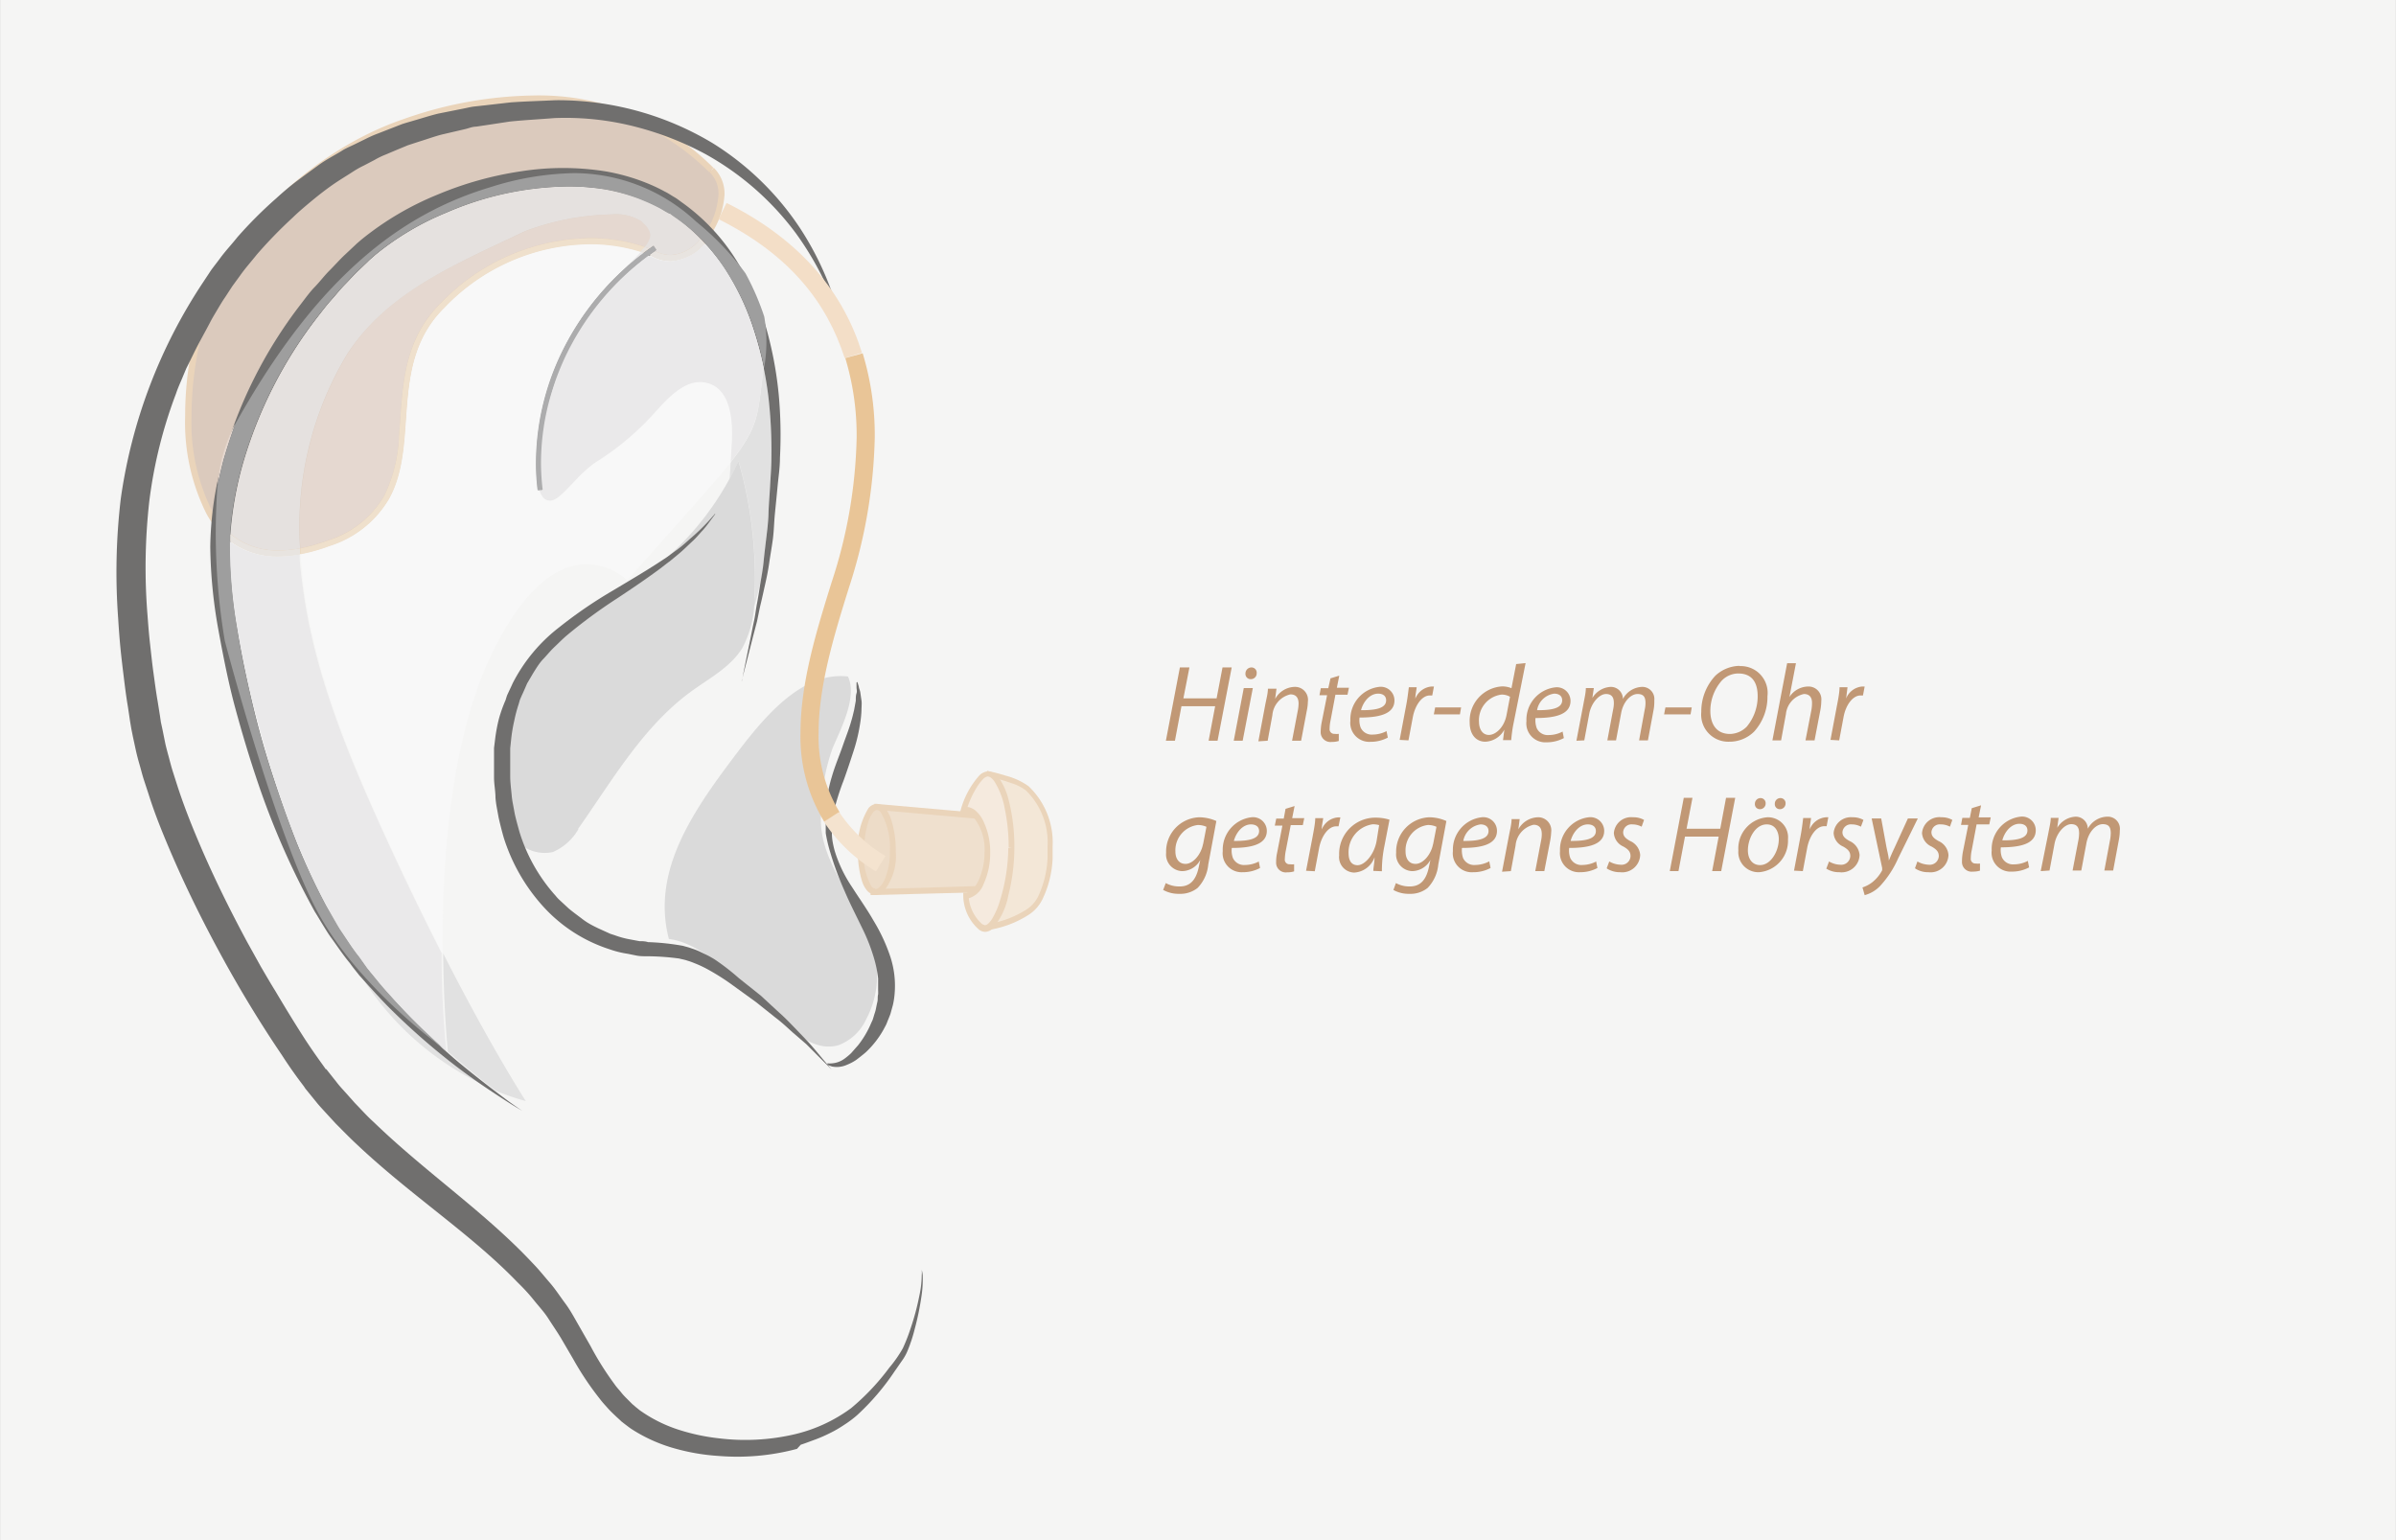 <svg xmlns="http://www.w3.org/2000/svg" xmlns:xlink="http://www.w3.org/1999/xlink" width="70mm" height="45mm" viewBox="0 0 198.42 127.56"><rect x="0" y="0" width="198.42" height="127.56" fill="#333333" stroke="none"/><defs><style>.a{fill:none;}.b{clip-path:url(#a);}.c{fill:#f5f5f4;}.d{fill:#c19875;}.e{fill:#f3e7d7;}.f{fill:#ead4ba;}.g{fill:#dbcabd;}.h{fill:#e1e1e1;}.i{fill:#dadada;}.j{fill:#f0f0f0;}.k{fill:#706f6e;}.l{fill:#888887;}.m{fill:#f3dec7;}.n{fill:#e9c597;}.o{fill:#efe0ce;}.p{fill:#eddcc8;}.q{fill:#f4e3cf;}.r{fill:#f5eade;}.s{fill:#f8f8f8;}.t{fill:#e5d8d0;}.u{fill:#efe0cc;}.v{fill:#eae9ea;}.w{fill:#e5e1df;}.x{fill:#e8e4e0;}.y{fill:#acacad;}.z{fill:#9e9e9e;}</style><clipPath id="a" transform="translate(0 0)"><rect class="a" width="198.42" height="127.56"/></clipPath></defs><g class="b"><polyline class="c" points="0 0 0 127.56 198.43 127.56 198.43 0 0 0"/></g><path class="d" d="M96.35,73.72a2.61,2.61,0,0,0,1.31.31,2.29,2.29,0,0,0,1.52-.49,3.23,3.23,0,0,0,.88-1.94l.67-3.6a3.61,3.61,0,0,0-1.4-.31,2.84,2.84,0,0,0-2.76,2.94,1.38,1.38,0,0,0,1.32,1.52,1.73,1.73,0,0,0,1.51-.93h0l-.14.65c-.26,1.18-.84,1.55-1.57,1.55a2.32,2.32,0,0,1-1.15-.28l-.22.58Zm3.28-3.83c-.15.85-.81,1.66-1.45,1.66s-.84-.56-.84-1a2.11,2.11,0,0,1,1.85-2.22,1.73,1.73,0,0,1,.72.15l-.28,1.45Zm4.64,1.45a2.46,2.46,0,0,1-1.17.3,1,1,0,0,1-1-.58,1.76,1.76,0,0,1-.09-.83c1.61,0,2.9-.28,2.9-1.42a1.14,1.14,0,0,0-1.28-1.12,2.7,2.7,0,0,0-2.37,2.8,1.57,1.57,0,0,0,1.65,1.75,3,3,0,0,0,1.44-.35l-.11-.55Zm0-2.51c0,.68-.92.83-2.09.82.18-.68.71-1.37,1.42-1.37.4,0,.67.19.67.55ZM106.46,67l-.15.8h-.62l-.12.58h.63l-.43,2.21a3.66,3.66,0,0,0-.09.82.8.8,0,0,0,.91.84,1.84,1.84,0,0,0,.58-.08l0-.59a1.29,1.29,0,0,1-.35,0,.38.38,0,0,1-.42-.43,4.3,4.3,0,0,1,.08-.69l.41-2.12h1l.12-.58h-1l.2-1-.78.24Zm2.42,5.16.36-1.92c.19-1,.77-1.8,1.41-1.8l.2,0,.15-.74-.21,0a1.57,1.57,0,0,0-1.33,1h0c0-.33.08-.63.12-.94h-.66c0,.41-.12,1-.22,1.55l-.54,2.81Zm5.56,0a10.15,10.15,0,0,1,.19-2l.44-2.27a4,4,0,0,0-1.17-.17,3,3,0,0,0-3,3.12,1.28,1.28,0,0,0,1.25,1.43A1.9,1.9,0,0,0,113.83,71h0c0,.45-.1.86-.1,1.13ZM114,69.66c-.21,1.16-1,2-1.57,2s-.75-.47-.75-1a2.33,2.33,0,0,1,2-2.39,1.86,1.86,0,0,1,.53.07L114,69.66Zm1.41,4.06a2.57,2.57,0,0,0,1.3.31,2.27,2.27,0,0,0,1.52-.49,3.23,3.23,0,0,0,.88-1.94l.67-3.6a3.56,3.56,0,0,0-1.39-.31,2.85,2.85,0,0,0-2.77,2.94,1.38,1.38,0,0,0,1.33,1.52,1.75,1.75,0,0,0,1.51-.93h0l-.14.65c-.26,1.18-.84,1.55-1.57,1.55a2.35,2.35,0,0,1-1.15-.28l-.21.58Zm3.27-3.83c-.15.85-.81,1.66-1.45,1.66s-.83-.56-.83-1a2.11,2.11,0,0,1,1.84-2.22,1.65,1.65,0,0,1,.72.15l-.28,1.45Zm4.65,1.45a2.49,2.49,0,0,1-1.17.3,1,1,0,0,1-1-.58,2.05,2.05,0,0,1-.09-.83c1.62,0,2.9-.28,2.9-1.42a1.13,1.13,0,0,0-1.27-1.12,2.7,2.7,0,0,0-2.38,2.8A1.57,1.57,0,0,0,122,72.24a3,3,0,0,0,1.44-.35l-.11-.55Zm-.06-2.51c0,.68-.91.83-2.09.82a1.68,1.68,0,0,1,1.43-1.37c.39,0,.66.19.66.55Zm1.85,3.32.39-2.12A1.93,1.93,0,0,1,127,68.31c.51,0,.68.33.68.77a2.51,2.51,0,0,1-.06.55l-.48,2.52h.75l.49-2.54a5,5,0,0,0,.08-.7,1.08,1.08,0,0,0-1.11-1.22,1.91,1.91,0,0,0-1.61,1h0l.11-.85h-.67c0,.36-.1.78-.2,1.27l-.59,3.09Zm7.09-.81a2.49,2.49,0,0,1-1.17.3,1,1,0,0,1-1-.58,1.76,1.76,0,0,1-.09-.83c1.61,0,2.9-.28,2.9-1.42a1.14,1.14,0,0,0-1.28-1.12,2.7,2.7,0,0,0-2.38,2.8,1.58,1.58,0,0,0,1.66,1.75,3,3,0,0,0,1.44-.35l-.11-.55Zm-.05-2.51c0,.68-.92.83-2.09.82.18-.68.71-1.37,1.42-1.37.4,0,.67.19.67.55Zm.92,3.11a2,2,0,0,0,1.08.3,1.49,1.49,0,0,0,1.67-1.43,1.37,1.37,0,0,0-.82-1.15c-.39-.21-.59-.41-.59-.73a.69.69,0,0,1,.77-.65,1.62,1.62,0,0,1,.76.19l.2-.56a1.77,1.77,0,0,0-.91-.22A1.43,1.43,0,0,0,133.65,69a1.31,1.31,0,0,0,.78,1.11c.45.25.6.46.6.8a.74.74,0,0,1-.82.71,2,2,0,0,1-.94-.27l-.21.55Zm6.36-5.86-1.16,6.07H139l.54-2.86h2.79l-.54,2.86h.75l1.16-6.07h-.76l-.48,2.56h-2.79l.49-2.56Zm6.23,6.16a2.61,2.61,0,0,0,2.4-2.73,1.66,1.66,0,0,0-1.7-1.82,2.6,2.6,0,0,0-2.41,2.76,1.66,1.66,0,0,0,1.7,1.79Zm.08-.59c-.63,0-1-.51-1-1.22,0-1,.62-2.15,1.56-2.15.78,0,1,.72,1,1.22,0,1-.66,2.15-1.55,2.15Zm0-4.63a.47.47,0,0,0,.47-.48.42.42,0,0,0-.42-.44.47.47,0,0,0-.47.48.41.41,0,0,0,.41.44Zm1.65,0a.47.47,0,0,0,.47-.48.42.42,0,0,0-.43-.44.46.46,0,0,0-.46.48.41.41,0,0,0,.41.44Zm1.9,5.13.36-1.92c.19-1,.76-1.8,1.41-1.8l.2,0,.14-.74-.2,0a1.58,1.58,0,0,0-1.34,1h0c0-.33.08-.63.11-.94h-.65c-.05.41-.12,1-.23,1.55l-.53,2.81Zm1.94-.21a1.93,1.93,0,0,0,1.08.3A1.49,1.49,0,0,0,154,70.81a1.39,1.39,0,0,0-.82-1.15c-.39-.21-.6-.41-.6-.73a.7.7,0,0,1,.78-.65,1.54,1.54,0,0,1,.75.19l.21-.56a1.77,1.77,0,0,0-.91-.22A1.43,1.43,0,0,0,151.85,69a1.29,1.29,0,0,0,.78,1.11c.45.25.6.46.6.8a.75.75,0,0,1-.83.71,1.93,1.93,0,0,1-.93-.27l-.21.55ZM155,67.79l.87,4.1,0,.19a3.14,3.14,0,0,1-.83,1,2.7,2.7,0,0,1-.8.42l.18.64a2.74,2.74,0,0,0,1.27-.75,8.26,8.26,0,0,0,1.5-2.29l1.63-3.31H158l-1.11,2.43c-.23.48-.35.78-.47,1.06h0c0-.32-.1-.65-.2-1.15l-.43-2.34Zm3.62,4.15a1.93,1.93,0,0,0,1.08.3,1.48,1.48,0,0,0,1.66-1.43,1.37,1.37,0,0,0-.82-1.15c-.38-.21-.59-.41-.59-.73a.69.69,0,0,1,.77-.65,1.55,1.55,0,0,1,.76.19l.2-.56a1.76,1.76,0,0,0-.9-.22A1.44,1.44,0,0,0,159.17,69a1.31,1.31,0,0,0,.78,1.11c.45.25.61.46.61.8a.75.75,0,0,1-.83.71,2,2,0,0,1-.94-.27l-.2.55Zm4.67-5-.16.8h-.62l-.11.58H163l-.44,2.21a4.27,4.27,0,0,0-.08.82.8.8,0,0,0,.91.84,1.89,1.89,0,0,0,.58-.08l0-.59a1.25,1.25,0,0,1-.35,0,.38.38,0,0,1-.41-.43,3.4,3.4,0,0,1,.08-.69l.4-2.12h1.05l.12-.58h-1l.2-1-.78.24Zm4.67,4.35a2.49,2.49,0,0,1-1.17.3,1,1,0,0,1-1-.58,1.76,1.76,0,0,1-.09-.83c1.61,0,2.89-.28,2.89-1.42a1.13,1.13,0,0,0-1.27-1.12,2.7,2.7,0,0,0-2.38,2.8,1.57,1.57,0,0,0,1.66,1.75,3,3,0,0,0,1.44-.35l-.11-.55Zm-.06-2.51c0,.68-.91.83-2.08.82.18-.68.71-1.37,1.42-1.37.39,0,.66.19.66.55Zm1.83,3.32.41-2.19c.17-.93.84-1.65,1.39-1.65s.65.38.65.75a3.38,3.38,0,0,1-.05.53l-.49,2.56h.72l.42-2.24c.18-1,.82-1.6,1.36-1.6s.66.3.66.76a3.31,3.31,0,0,1-.06.56l-.47,2.52H175l.48-2.58a3.93,3.93,0,0,0,.07-.74,1,1,0,0,0-1.05-1.14,1.87,1.87,0,0,0-1.6,1,1,1,0,0,0-1-1,1.88,1.88,0,0,0-1.53.92h0l.11-.82h-.65c0,.36-.11.78-.2,1.27L169,72.15Z" transform="translate(0 0)"/><path class="d" d="M97.71,55.28l-1.16,6.07h.75l.54-2.86h2.79l-.54,2.86h.74L102,55.28h-.76l-.49,2.56H98l.5-2.56Zm5.2,6.07.84-4.36H103l-.83,4.36Zm.66-5.1a.48.48,0,0,0,.5-.5.43.43,0,0,0-.44-.47.5.5,0,0,0-.49.5.43.43,0,0,0,.42.47Zm1.41,5.1.39-2.12a1.93,1.93,0,0,1,1.49-1.72c.51,0,.68.33.68.77a3.31,3.31,0,0,1-.06.55L107,61.35h.75l.48-2.54a3.85,3.85,0,0,0,.08-.7,1.07,1.07,0,0,0-1.1-1.22,1.89,1.89,0,0,0-1.61,1h0l.11-.85H105c0,.36-.11.78-.21,1.27l-.58,3.09Zm5.2-5.16L110,57h-.62l-.11.58h.63l-.44,2.21a4.35,4.35,0,0,0-.09.82.81.81,0,0,0,.92.84,1.89,1.89,0,0,0,.58-.08l0-.59a1.25,1.25,0,0,1-.35,0,.38.38,0,0,1-.41-.43,3.4,3.4,0,0,1,.08-.69l.4-2.12h1l.12-.58h-1l.2-1-.78.24Zm4.67,4.35a2.49,2.49,0,0,1-1.17.3,1,1,0,0,1-1-.58,1.76,1.76,0,0,1-.09-.83c1.61,0,2.89-.28,2.89-1.42a1.13,1.13,0,0,0-1.27-1.12,2.7,2.7,0,0,0-2.38,2.8,1.57,1.57,0,0,0,1.66,1.75,3,3,0,0,0,1.44-.35l-.11-.55ZM114.79,58c0,.68-.91.83-2.08.82.18-.68.71-1.37,1.42-1.37.39,0,.66.19.66.55Zm1.85,3.32.36-1.92c.19-1,.76-1.8,1.41-1.8l.2,0,.14-.74-.2,0a1.58,1.58,0,0,0-1.34,1h0c0-.33.08-.63.11-.94h-.65c-.05.41-.12,1-.23,1.55l-.53,2.81Zm2.21-2.73-.11.58h2.16l.1-.58ZM125.56,55,125.17,57a2,2,0,0,0-.77-.15,2.86,2.86,0,0,0-2.69,3c0,.89.45,1.58,1.3,1.58a1.87,1.87,0,0,0,1.57-1h0l-.11.87h.68a11.41,11.41,0,0,1,.19-1.38l1-5Zm-.8,4.23c-.19,1-.89,1.64-1.46,1.64s-.82-.55-.82-1.07a2.14,2.14,0,0,1,1.85-2.27,1.33,1.33,0,0,1,.72.18l-.29,1.52Zm4.67,1.35a2.49,2.49,0,0,1-1.17.3,1,1,0,0,1-1-.58,1.91,1.91,0,0,1-.1-.83c1.62,0,2.9-.28,2.9-1.42a1.13,1.13,0,0,0-1.27-1.12,2.7,2.7,0,0,0-2.38,2.8,1.57,1.57,0,0,0,1.66,1.75,3,3,0,0,0,1.44-.35l-.11-.55ZM129.37,58c0,.68-.91.83-2.08.82a1.66,1.66,0,0,1,1.42-1.37c.39,0,.66.19.66.55Zm1.83,3.32.41-2.19c.17-.93.84-1.65,1.39-1.65s.65.38.65.75a2.53,2.53,0,0,1-.06.53l-.48,2.56h.72l.42-2.24c.18-1,.82-1.6,1.36-1.6s.66.3.66.76a2.52,2.52,0,0,1-.07.56l-.46,2.52h.73l.48-2.58A3.93,3.93,0,0,0,137,58,1,1,0,0,0,136,56.89a1.87,1.87,0,0,0-1.6,1,1,1,0,0,0-1-1,1.88,1.88,0,0,0-1.53.92h0l.12-.82h-.66c0,.36-.1.78-.19,1.27l-.59,3.09Zm6.72-2.73-.11.58H140l.1-.58Zm6.13-3.44a3,3,0,0,0-2,.82,4.34,4.34,0,0,0-1.16,3,2.24,2.24,0,0,0,2.3,2.46,2.89,2.89,0,0,0,2.08-.84,4.28,4.28,0,0,0,1.1-2.93,2.22,2.22,0,0,0-2.29-2.49Zm-.1.63c1.33,0,1.61,1,1.61,1.89a3.93,3.93,0,0,1-.9,2.51,2,2,0,0,1-1.39.61c-1.19,0-1.63-.91-1.63-1.9a3.81,3.81,0,0,1,.93-2.5,1.9,1.9,0,0,1,1.38-.61Zm3.55,5.54.4-2.18a1.89,1.89,0,0,1,1.49-1.66c.49,0,.67.32.67.72a3.28,3.28,0,0,1-.05.6l-.49,2.52h.75l.49-2.55a4.63,4.63,0,0,0,.07-.74,1.06,1.06,0,0,0-1.08-1.17,1.87,1.87,0,0,0-1.56.87h0l.54-2.8H148l-1.22,6.39Zm4.81,0,.36-1.92c.18-1,.76-1.8,1.41-1.8l.2,0,.14-.74-.21,0a1.58,1.58,0,0,0-1.33,1h0c.05-.33.08-.63.12-.94h-.66c0,.41-.11,1-.22,1.55l-.53,2.81Z" transform="translate(0 0)"/><path class="e" d="M82.08,64.13a9.42,9.42,0,0,1,3,1.14c1,.85,2.13,2.69,1.84,5.81s-1.27,4.11-2,4.53a8.31,8.31,0,0,1-3,1.14c1.56-2,.14-12.62.14-12.62Z" transform="translate(0 0)"/><path class="f" d="M82.08,64.13l0,.25.35.08a13.53,13.53,0,0,1,1.32.4,4,4,0,0,1,1.2.6,6,6,0,0,1,1.8,4.67c0,.29,0,.6,0,.93a8.32,8.32,0,0,1-.8,3.23,2.77,2.77,0,0,1-1.06,1.11,8.35,8.35,0,0,1-2.89,1.1l0,.25.2.15A4.07,4.07,0,0,0,82.76,75a19.71,19.71,0,0,0,.16-2.79,73.48,73.48,0,0,0-.59-8.13l-.25,0,0,.25,0-.25-.24,0s.14,1.1.29,2.66.29,3.58.29,5.4A20.14,20.14,0,0,1,82.27,75a3.81,3.81,0,0,1-.52,1.64l-.4.51L82,77a8.56,8.56,0,0,0,3.07-1.16,3.23,3.23,0,0,0,1.23-1.3,8.58,8.58,0,0,0,.87-3.43c0-.34,0-.66,0-1a6.42,6.42,0,0,0-2-5,5.71,5.71,0,0,0-1.86-.86c-.66-.21-1.22-.33-1.22-.33l-.35-.08,0,.36.24,0Z" transform="translate(0 0)"/><path class="g" d="M58.91,14.08c-6.67-6.66-15.94-7.19-25.37-4-7.73,2.61-14.72,9.57-16.77,16.25C14.15,34.87,15.11,49.54,27.25,45c10-3.73,3-13.42,9.43-19.72C44,18.08,52,19.94,54.11,21s3.94-.41,4.8-2.13,1.33-3.47,0-4.8" transform="translate(0 0)"/><path class="f" d="M58.91,14.08l.18-.17a20.38,20.38,0,0,0-15-6A33.43,33.43,0,0,0,33.46,9.85c-7.81,2.65-14.84,9.64-16.93,16.42a28.43,28.43,0,0,0-1.2,8.17,16.91,16.91,0,0,0,1.71,8,6.61,6.61,0,0,0,6,3.62,12.34,12.34,0,0,0,4.26-.86,8.74,8.74,0,0,0,4.9-3.89c1.31-2.38,1.26-5.22,1.51-8s.76-5.57,3.11-7.87a16.88,16.88,0,0,1,12-5.23,12.57,12.57,0,0,1,5.18,1,3.39,3.39,0,0,0,1.55.39A4.29,4.29,0,0,0,59.13,19,6.67,6.67,0,0,0,60,16.08a3,3,0,0,0-.88-2.17l-.18.17-.18.18a2.44,2.44,0,0,1,.74,1.82,6.34,6.34,0,0,1-.78,2.69,3.82,3.82,0,0,1-3.14,2.35,3,3,0,0,1-1.33-.33,13,13,0,0,0-5.4-1.07,17.37,17.37,0,0,0-12.31,5.37c-3.3,3.24-3.16,7.34-3.47,11a12.31,12.31,0,0,1-1.24,5,8.2,8.2,0,0,1-4.64,3.66,11.69,11.69,0,0,1-4.08.83,6.07,6.07,0,0,1-5.6-3.37,16.28,16.28,0,0,1-1.65-7.78,28.26,28.26,0,0,1,1.18-8c2-6.57,9-13.5,16.61-16.09A33.07,33.07,0,0,1,44.14,8.44a19.92,19.92,0,0,1,14.59,5.82l.18-.18" transform="translate(0 0)"/><path class="h" d="M43.49,91.18a20,20,0,0,1-2.41-.83c-.82-.61-1.85-1.41-3-2.4l-1.18-1,.19.14h0s-.35-3.34-.39-8.12c2.21,4.34,4.56,8.6,6.84,12.23M40.36,90a24,24,0,0,1-10.64-9.47l.08.1.79.88c.51.6,1,1.14,1.55,1.66a56.45,56.45,0,0,0,5.69,5c.94.73,1.8,1.33,2.53,1.83M62.43,50.32c0-.3,0-.59.06-.89a35,35,0,0,0-1.33-11.25c-.23.5-.47,1-.74,1.49l.09-1.38c2.48-3.17,2.2-4,2.73-7.8.16.78.29,1.57.39,2.34a38.49,38.49,0,0,1,.25,5.07c0,.82-.07,1.59-.11,2.37s-.09,1.51-.13,2.24-.12,1.42-.19,2.09-.15,1.33-.22,1.95c0,.43-.1.84-.17,1.24s-.13.6-.2.91c-.12.53-.26,1.08-.43,1.62" transform="translate(0 0)"/><path class="i" d="M68,67.37c-.37,4.4,3.91,7.9,4.55,12.27a7.76,7.76,0,0,1-.84,4.82,4.11,4.11,0,0,1-2.26,2.1c-1.61.49-3.28-.58-4.36-1.86a29.25,29.25,0,0,0-3.7-3.22c-1.73-1.52-3.75-3.43-6-3.71-1.44-5.54,1.88-10.41,5.33-15,2.38-3.16,5.57-7.19,9.5-6.74.79,1.68-.54,4.23-1.27,5.93A16.58,16.58,0,0,0,68,67.37" transform="translate(0 0)"/><path class="i" d="M47.86,68.67c2.86-4.06,5.4-8.52,9.43-11.44,1.5-1.08,3.23-2,4.19-3.57a8.75,8.75,0,0,0,1-4.23,35,35,0,0,0-1.33-11.25,24.07,24.07,0,0,1-6,8.07C50.46,50.36,43.82,53.08,41.89,59a16.57,16.57,0,0,0-.53,6.16,8.16,8.16,0,0,0,1,3.88,3.15,3.15,0,0,0,3.42,1.53,4.49,4.49,0,0,0,2.13-1.92" transform="translate(0 0)"/><path class="j" d="M73.06,78.79l-.13,0c.19.74.34,1.49.51,2.24,0,.19.09.38.15.57a7.08,7.08,0,0,0-.09-1.13,8.61,8.61,0,0,0-.44-1.73" transform="translate(0 0)"/><path class="k" d="M69.76,27.27s-.26-.77-.73-2.22a25.48,25.48,0,0,0-3.13-5.74,23.47,23.47,0,0,0-7.54-6.58,25.69,25.69,0,0,0-5.73-2.23,23.16,23.16,0,0,0-6.72-.72c-1.21.1-2.46.16-3.71.29l-1.84.28-.94.14c-.31,0-.62.14-.93.21l-1.89.44c-.63.16-1.24.39-1.87.58l-.95.31-.92.38-.92.39a6.35,6.35,0,0,0-.91.44l-.9.47a7.78,7.78,0,0,0-.89.5c-.57.37-1.16.72-1.73,1.12s-1.12.83-1.64,1.26-1.13.94-1.62,1.42a38,38,0,0,0-3,3.09c-.45.57-.94,1.11-1.36,1.71l-.65.89-.6.92c-.21.3-.4.62-.59.94s-.39.65-.55.94c-.35.68-.73,1.36-1.07,2s-.66,1.34-1,2l-.44,1.05c-.15.34-.3.7-.42,1.06a38.49,38.49,0,0,0-2.21,8.91,49.11,49.11,0,0,0-.15,9.4c.06.8.12,1.59.21,2.38s.17,1.59.28,2.38.21,1.59.35,2.39l.19,1.19.08.55.13.6.24,1.19c.09.39.19.75.29,1.12s.19.74.31,1.12l.36,1.13c.48,1.5,1.06,3,1.67,4.45,1.23,2.94,2.64,5.8,4.14,8.59l1.15,2.07c.4.68.79,1.36,1.19,2,.8,1.35,1.61,2.68,2.46,4,.42.64.86,1.28,1.3,1.89l.33.46.08.12,0,0,.05,0,.18.23.72.91c.24.31.49.57.74.85l.73.82c.52.53,1,1.08,1.57,1.59,4.29,4.15,9.23,7.47,13.16,11.68.5.51.94,1.07,1.41,1.61s.85,1.14,1.27,1.7.76,1.2,1.1,1.79l1,1.75a24.84,24.84,0,0,0,2,3.18c.17.25.38.46.56.69s.4.44.61.65l.31.31,0,0v0l.09.07.17.15.36.29.34.23a11.73,11.73,0,0,0,3,1.41,16.78,16.78,0,0,0,3.22.67,18,18,0,0,0,6.08-.3,12.84,12.84,0,0,0,4.84-2.2,19.39,19.39,0,0,0,3.17-3.36,10.26,10.26,0,0,0,1.12-1.61,14.91,14.91,0,0,0,.64-1.64,20.48,20.48,0,0,0,.72-2.69,8.31,8.31,0,0,0,.2-1.72,2.13,2.13,0,0,0,0-.44l0-.15,0,.15a2.19,2.19,0,0,1,.08.44,9.1,9.1,0,0,1-.1,1.74,23.14,23.14,0,0,1-.57,2.76,12.57,12.57,0,0,1-.56,1.71,4,4,0,0,1-.49.89c-.2.28-.39.57-.6.86a19.93,19.93,0,0,1-3.1,3.63,8.69,8.69,0,0,1-1.08.81,9.86,9.86,0,0,1-1.23.71,12,12,0,0,1-1.34.57l-.68.25-.35.12L66,120a19.06,19.06,0,0,1-6.44.59A17.3,17.3,0,0,1,56,120a13,13,0,0,1-3.48-1.5c-.14-.09-.29-.18-.42-.28l-.37-.28-.18-.14-.09-.07-.07-.07,0,0-.36-.33c-.24-.23-.48-.45-.7-.7s-.45-.49-.65-.76a24.62,24.62,0,0,1-2.22-3.32l-1-1.71c-.33-.55-.7-1.08-1.05-1.63s-.78-1-1.22-1.55-.87-1-1.36-1.48C39,102.2,34,99,29.49,94.73c-.57-.53-1.11-1.09-1.67-1.65L27,92.19c-.27-.3-.55-.59-.79-.89l-.73-.9-.19-.23L25.18,90l-.09-.12-.36-.48c-.48-.65-.93-1.3-1.38-2q-2.67-3.94-5-8.21c-1.55-2.84-3-5.76-4.29-8.79-.64-1.51-1.25-3-1.76-4.63l-.39-1.19c-.13-.4-.23-.82-.35-1.23s-.23-.83-.32-1.24L11,61l-.12-.6-.11-.65-.18-1.21c-.14-.81-.24-1.63-.34-2.44s-.2-1.63-.28-2.45S9.83,52,9.78,51.18A51.76,51.76,0,0,1,10,41.3a43.22,43.22,0,0,1,6.81-17.91l.66-1c.23-.32.47-.62.71-.94.45-.63,1-1.2,1.47-1.8a35.38,35.38,0,0,1,3.24-3.24c.57-.52,1.14-1,1.7-1.42s1.21-.89,1.81-1.33,1.26-.77,1.89-1.16c.3-.2.64-.34,1-.51l1-.49a9.64,9.64,0,0,1,1-.44l1-.39,1-.39c.33-.11.67-.2,1-.3.67-.19,1.33-.41,2-.57l2-.4c.33-.06.65-.15,1-.19l1-.11,2-.23c1.27-.09,2.51-.12,3.73-.18a24.89,24.89,0,0,1,13,3.56A23.63,23.63,0,0,1,66.32,19a25.25,25.25,0,0,1,2.84,6l.6,2.26" transform="translate(0 0)"/><path class="k" d="M59.22,42.59l-.46.62a8.27,8.27,0,0,1-.58.73c-.25.26-.52.6-.87.92s-.72.7-1.16,1.06l-.69.57c-.25.18-.5.38-.76.58-1.06.79-2.29,1.63-3.64,2.52a42.7,42.7,0,0,0-4.15,3.06c-.34.29-.66.62-1,.94s-.62.68-.93,1-.57.75-.82,1.15l-.36.61-.09.16-.05.07,0,0v0h0l-.15.35c-.1.23-.2.46-.31.69l-.15.35-.1.35a11.94,11.94,0,0,0-.37,1.4,12.68,12.68,0,0,0-.25,1.5l-.08.76,0,.19v.57l0,.8,0,.76c0,.5.07,1,.12,1.54a6.8,6.8,0,0,0,.11.77l.14.76c.11.51.25,1,.39,1.51a14.11,14.11,0,0,0,3,5.31,3.33,3.33,0,0,0,.25.28l.28.26.55.51c.38.32.79.61,1.18.91s.84.53,1.28.74l.66.3.33.15.34.11a7.62,7.62,0,0,0,1.38.37l.69.13c.2,0,.47,0,.71.08a20,20,0,0,1,2.91.31c.22.07.43.11.67.2a6,6,0,0,1,.68.26l.64.31c.2.1.4.22.59.33A19.06,19.06,0,0,1,61.17,81L63,82.46l1.55,1.43c.5.44.92.89,1.32,1.3l1.08,1.13c.63.7,1.09,1.29,1.42,1.67l.5.6-2.09-2.1-1.16-1c-.42-.38-.86-.8-1.38-1.19L62.61,83l-1.88-1.36a18.93,18.93,0,0,0-2.08-1.33,9.29,9.29,0,0,0-1.15-.54,5.25,5.25,0,0,0-.59-.21c-.19-.07-.44-.11-.66-.17a20.84,20.84,0,0,0-2.75-.19c-.26,0-.47,0-.76-.05L52,79a8.15,8.15,0,0,1-1.53-.38A12.64,12.64,0,0,1,45,75.1a15.31,15.31,0,0,1-3.3-5.77c-.15-.53-.29-1.08-.41-1.62l-.15-.82a7.86,7.86,0,0,1-.11-.83c0-.55-.12-1.1-.12-1.66l0-.83,0-.8,0-.4v-.22l0-.2.1-.81a13.94,13.94,0,0,1,.3-1.59A11.35,11.35,0,0,1,41.86,58l.12-.38c.05-.12.11-.24.16-.35s.22-.46.32-.69a13.74,13.74,0,0,1,3.84-4.62,37.5,37.5,0,0,1,4.37-3c1.39-.83,2.66-1.58,3.76-2.29l.79-.52.71-.52c.46-.32.85-.67,1.21-1a17.08,17.08,0,0,0,1.57-1.51l.51-.58" transform="translate(0 0)"/><path class="l" d="M54.13,20.35a22.74,22.74,0,0,0-7.57,8.74,21.18,21.18,0,0,0-2.18,9.23,17.64,17.64,0,0,0,.14,2.3l.42,0a18.88,18.88,0,0,1-.14-2.25,20.78,20.78,0,0,1,2.14-9,22.24,22.24,0,0,1,7.43-8.58l-.24-.35" transform="translate(0 0)"/><path class="k" d="M61.43,56.41l.34-1.69c.11-.55.25-1.22.41-2,.08-.4.16-.83.26-1.28s.16-1,.25-1.46.18-1.06.27-1.62.21-1.16.27-1.79.14-1.27.22-1.95.17-1.37.19-2.09.09-1.47.13-2.24.11-1.55.11-2.37a38.49,38.49,0,0,0-.25-5.07,29.47,29.47,0,0,0-1.17-5.36A21.23,21.23,0,0,0,60,22.22a15.21,15.21,0,0,0-4.21-4.29l-.31-.23-.06,0-.09-.05-.18-.1c-.23-.13-.47-.29-.69-.39-.44-.23-.92-.44-1.41-.64A15.48,15.48,0,0,0,50,15.67a24.54,24.54,0,0,0-13.06,2,23,23,0,0,0-5.86,3.49l-.32.28a3.85,3.85,0,0,0-.31.29l-.65.62c-.44.4-.82.83-1.22,1.25s-.77.86-1.15,1.3-.74.9-1.1,1.36a36.2,36.2,0,0,0-6.26,12.36,28.46,28.46,0,0,0-1,6.7,40.14,40.14,0,0,0,.57,6.64c.34,2.19.8,4.32,1.29,6.41s1.07,4.09,1.7,6,1.3,3.8,2,5.57A54.46,54.46,0,0,0,27,75l.66,1.14c.22.38.43.76.67,1.1.47.7.9,1.39,1.4,2l.71,1,.74.9c.48.61,1,1.16,1.47,1.69A55.36,55.36,0,0,0,38,88c1.61,1.33,2.92,2.32,3.83,3s1.42,1,1.42,1-.53-.29-1.47-.9-2.32-1.5-4-2.78a56.45,56.45,0,0,1-5.69-5c-.51-.52-1-1.06-1.55-1.66l-.79-.88c-.25-.32-.51-.63-.77-1-.53-.63-1-1.34-1.52-2.06-.26-.35-.48-.72-.71-1.09s-.46-.77-.7-1.15a65.18,65.18,0,0,1-4.7-10.67c-.68-2-1.28-4-1.85-6.09s-1-4.28-1.41-6.51a40.9,40.9,0,0,1-.68-6.93,28.7,28.7,0,0,1,1-7.09,37.61,37.61,0,0,1,6.5-13c.37-.48.74-1,1.15-1.42s.79-.93,1.23-1.37.85-.91,1.28-1.31l.65-.61.34-.32.36-.31a24.81,24.81,0,0,1,6.31-3.73,28.61,28.61,0,0,1,6.9-1.93,22.4,22.4,0,0,1,7,0,16.65,16.65,0,0,1,3.35.94,14.13,14.13,0,0,1,1.58.74c.27.13.48.28.72.42l.17.1.09.06.1.07.34.25a16.72,16.72,0,0,1,4.48,4.76,22.16,22.16,0,0,1,2.48,5.6,31.19,31.19,0,0,1,1.05,5.58,36.71,36.71,0,0,1,.1,5.21c0,.81-.13,1.62-.2,2.39s-.15,1.52-.22,2.25S64.09,44,64,44.67s-.21,1.32-.3,1.95-.21,1.22-.34,1.79S63.12,49.51,63,50s-.21,1-.31,1.46l-.33,1.26-.51,2-.43,1.67" transform="translate(0 0)"/><path class="m" d="M59.5,18.15c6,3,9,7,10.45,11.51l1.43-.44c-1.5-4.85-4.92-9.28-11.21-12.41l-.67,1.34Z" transform="translate(0 0)"/><path class="k" d="M71,56.48l.12.38c0,.13.09.28.12.47s.06.42.1.68,0,.54,0,.84a9,9,0,0,1-.1,1,14.18,14.18,0,0,1-.53,2.28c-.26.8-.54,1.66-.86,2.54A19.76,19.76,0,0,0,69,67.44a4.68,4.68,0,0,0-.11.75l0,.39a1.64,1.64,0,0,0,0,.38,4.18,4.18,0,0,0,.07.8,7.74,7.74,0,0,0,.18.77,11.23,11.23,0,0,0,1.42,2.94c.59.93,1.24,1.83,1.79,2.8a14.61,14.61,0,0,1,1.39,3,7.72,7.72,0,0,1,.33,3.2,6.34,6.34,0,0,1-.13.78l-.2.72c-.08.23-.18.45-.26.66s-.09.22-.14.32-.11.2-.16.3a7.68,7.68,0,0,1-1.49,1.91c-.28.24-.53.43-.79.63a4,4,0,0,1-.76.4,2.06,2.06,0,0,1-1.21.15,2.77,2.77,0,0,1-.41-.15l0-.12a2,2,0,0,0,.38,0,2,2,0,0,0,1-.36,5.2,5.2,0,0,0,.58-.48l.59-.67a7.9,7.9,0,0,0,1.08-1.84l.12-.26.09-.29c.05-.19.13-.38.17-.58s.08-.41.13-.62,0-.41.06-.61a3.16,3.16,0,0,0,0-.32v-.83h0v0l0-.17a10,10,0,0,0-.26-1.39,15.34,15.34,0,0,0-1.11-2.88c-.48-1-1-2-1.42-3a25.49,25.49,0,0,1-1.17-3.16A12,12,0,0,1,68.38,69c0-.14,0-.25,0-.42l0-.41a7.42,7.42,0,0,1,0-.82,11.79,11.79,0,0,1,.5-3c.27-.94.63-1.77.9-2.55s.55-1.47.72-2.1c.1-.32.16-.61.23-.89l.14-.77c0-.23,0-.44.06-.62s0-.35,0-.48v-.41Z" transform="translate(0 0)"/><path class="n" d="M70,29.66a22.11,22.11,0,0,1,.94,6.59,40.76,40.76,0,0,1-2.08,12c-1.19,3.84-2.57,8.22-2.57,12.44a13.48,13.48,0,0,0,1.87,7.21h0l.11.18,1.27-.79-.11-.19h0a12,12,0,0,1-1.64-6.42c0-3.89,1.31-8.16,2.51-12a42.79,42.79,0,0,0,2.14-12.42,23.31,23.31,0,0,0-1-7L70,29.66Z" transform="translate(0 0)"/><path class="o" d="M82,67.66l-9.32-.82-.31,7s9.16-.22,9.32-.25c.71-.14,1.56-1.56,1.59-2.81,0-1.53-.55-2.8-1.28-3.16Z" transform="translate(0 0)"/><path class="f" d="M82,67.66l0-.25-9.58-.84-.33,7.56h.26l4.6-.12,3.2-.08,1.08,0h.49a2.13,2.13,0,0,0,1.21-1.1,4.26,4.26,0,0,0,.58-2v-.15a5.25,5.25,0,0,0-.39-2,2.34,2.34,0,0,0-1-1.2l0,0h0l0,.25-.11.23a1.89,1.89,0,0,1,.79,1A4.51,4.51,0,0,1,83,70.67v.14a3.66,3.66,0,0,1-.51,1.7,1.72,1.72,0,0,1-.88.87l0,.18,0-.18h0l0,.18,0-.18-.46,0L76,73.54l-3.69.09v.25h.25l.29-6.78,9.07.8,0-.25-.11.23.11-.23Z" transform="translate(0 0)"/><path class="p" d="M72.48,73.88c.72,0,1.46-1.33,1.46-3.37s-.59-3.68-1.32-3.68-1.31,1.65-1.31,3.68.44,3.37,1.17,3.37Z" transform="translate(0 0)"/><path class="f" d="M72.48,73.88v.25a1,1,0,0,0,.7-.31,4.68,4.68,0,0,0,1-3.31,8.34,8.34,0,0,0-.4-2.69,3.23,3.23,0,0,0-.46-.87,1,1,0,0,0-.71-.37.94.94,0,0,0-.7.37,6.13,6.13,0,0,0-.86,3.56A8,8,0,0,0,71.39,73a2.26,2.26,0,0,0,.42.77.91.91,0,0,0,.67.32v-.5a.43.43,0,0,1-.3-.16,5,5,0,0,1-.62-3A8,8,0,0,1,71.93,68a2.42,2.42,0,0,1,.37-.71c.14-.16.24-.2.32-.2a.43.43,0,0,1,.32.2,5.76,5.76,0,0,1,.75,3.23,5.56,5.56,0,0,1-.44,2.34,1.74,1.74,0,0,1-.41.6.55.55,0,0,1-.36.18v.25Z" transform="translate(0 0)"/><path class="q" d="M68.23,68.06a13.34,13.34,0,0,0,4.31,4.11l.79-1.27a11.87,11.87,0,0,1-3.84-3.65l-1.26.81Z" transform="translate(0 0)"/><path class="r" d="M83.78,70.23c0-3-.84-6.1-2-6.1-.67,0-1.61,1.71-2,3l.15,0c1,0,1.77,1.59,1.77,3.54S81,74.14,80,74.19a3.55,3.55,0,0,0,1.23,2.56c1.27,1,2.55-3.55,2.55-6.52Z" transform="translate(0 0)"/><path class="f" d="M83.78,70.23H84A15.26,15.26,0,0,0,83.46,66a5.44,5.44,0,0,0-.67-1.47,1.3,1.3,0,0,0-1-.64,1.09,1.09,0,0,0-.71.36,7.1,7.1,0,0,0-1.52,2.83l-.11.4.55-.12L80,67.11v.25a.83.83,0,0,1,.53.22,4.26,4.26,0,0,1,1,3.07A5.6,5.6,0,0,1,81,73c-.3.6-.68.91-1,.92h-.23v.32A3.79,3.79,0,0,0,81.08,77a.88.88,0,0,0,.51.18.93.93,0,0,0,.58-.24,5.85,5.85,0,0,0,1.33-2.77A16,16,0,0,0,84,70.23h-.5a15.31,15.31,0,0,1-.66,4.26,6.54,6.54,0,0,1-.67,1.59,1.84,1.84,0,0,1-.35.43.44.44,0,0,1-.26.12l-.21-.08a3.31,3.31,0,0,1-1.13-2.28V74.2H80v.25a1.87,1.87,0,0,0,1.44-1.2A6.06,6.06,0,0,0,82,70.65,5.83,5.83,0,0,0,81.43,68a2.62,2.62,0,0,0-.62-.84,1.33,1.33,0,0,0-.85-.34h0l-.17,0,0,.25.24.07a7.75,7.75,0,0,1,.86-1.93,3.74,3.74,0,0,1,.52-.68.71.71,0,0,1,.37-.22c.16,0,.37.12.58.43A6.31,6.31,0,0,1,83.21,67a15.47,15.47,0,0,1,.32,3.19Z" transform="translate(0 0)"/><path class="s" d="M36.65,79c-2.17-4.26-4.21-8.58-5.91-12.43C28.13,60.6,25.82,54.46,25.08,48c-.09-.7-.15-1.4-.19-2.11a14.78,14.78,0,0,0,2.45-.69,8.74,8.74,0,0,0,4.9-3.89c1.31-2.38,1.26-5.22,1.51-8s.76-5.57,3.11-7.87a16.88,16.88,0,0,1,12-5.23h0a14.07,14.07,0,0,1,4.22.63c-.4.44-.95,1-1.62,1.67a22.8,22.8,0,0,0-4.87,6.57,21.18,21.18,0,0,0-2.18,9.23,17.64,17.64,0,0,0,.14,2.3l.21,0h0c.23.61.5.86.81.86.94,0,2.22-2.21,3.89-3.26a22.66,22.66,0,0,0,4.73-4C55.21,33,56.49,31.63,58,31.63a2.27,2.27,0,0,1,.62.09c1.9.53,2.15,3.07,2,5l-.09,1.54c-.72.91-1.66,2-2.92,3.43l-5.67,6.37a5.11,5.11,0,0,0-3.35-1.33c-2.15,0-5.07,1.51-8,7.71-3.38,7.19-4,17.41-3.93,24.48m8.77-45.52a21.6,21.6,0,0,1,.76-2.4c-.24.77-.48,1.56-.76,2.4" transform="translate(0 0)"/><path class="t" d="M24.87,45.42a27.63,27.63,0,0,1,3.88-16.06c3.35-5.26,9.12-7.52,14.74-10.21a21.58,21.58,0,0,1,7.17-1.39,4,4,0,0,1,2.43.54c.95.83,1,1.32.32,2.15a14.25,14.25,0,0,0-4.59-.73h0a17.41,17.41,0,0,0-12.31,5.37c-3.3,3.24-3.16,7.34-3.47,11a12.31,12.31,0,0,1-1.24,5,8.2,8.2,0,0,1-4.64,3.66,15.35,15.35,0,0,1-2.29.66" transform="translate(0 0)"/><path class="u" d="M24.89,45.92c0-.17,0-.34,0-.5a15.35,15.35,0,0,0,2.29-.66A8.2,8.2,0,0,0,31.8,41.1a12.31,12.31,0,0,0,1.24-5c.31-3.64.17-7.74,3.47-11a17.41,17.41,0,0,1,12.31-5.37h0a14.25,14.25,0,0,1,4.59.73c-.11.12-.22.26-.36.4a14.07,14.07,0,0,0-4.22-.63h0a16.88,16.88,0,0,0-12,5.23c-2.35,2.3-2.87,5.06-3.11,7.87s-.2,5.64-1.51,8a8.74,8.74,0,0,1-4.9,3.89,14.78,14.78,0,0,1-2.45.69" transform="translate(0 0)"/><path class="v" d="M37,87.07l-.19-.14a54.16,54.16,0,0,1-4.25-4.16c-.49-.53-1-1.08-1.47-1.69l-.74-.9-.71-1c-.5-.64-.93-1.33-1.4-2-.24-.34-.45-.72-.67-1.1L27,75a54.46,54.46,0,0,1-2.32-5c-.73-1.77-1.4-3.63-2-5.57s-1.18-4-1.7-6S20,54.1,19.61,51.91A40.14,40.14,0,0,1,19,45.27c0-.15,0-.3,0-.45a6.47,6.47,0,0,0,4,1.27h0a9.69,9.69,0,0,0,1.81-.17c0,.71.1,1.41.19,2.11.74,6.43,3.05,12.57,5.66,18.49,1.7,3.85,3.74,8.17,5.91,12.43,0,4.78.39,8.12.39,8.12m8.5-45.62c-.31,0-.58-.25-.81-.86h0l.21,0a18.88,18.88,0,0,1-.14-2.25,20.17,20.17,0,0,1,.62-4.89c.28-.84.52-1.63.76-2.4.23-.59.48-1.18.76-1.75a22.37,22.37,0,0,1,6.83-8.16l.23.11a3.39,3.39,0,0,0,1.55.39h0a3.76,3.76,0,0,0,2.82-1.47A15.94,15.94,0,0,1,60,22.22a21.23,21.23,0,0,1,2.46,5.25,26.31,26.31,0,0,1,.78,3c-.53,3.76-.25,4.63-2.73,7.8l.09-1.54c.12-2-.13-4.5-2-5a2.27,2.27,0,0,0-.62-.09c-1.46,0-2.74,1.4-3.79,2.56a22.66,22.66,0,0,1-4.73,4c-1.67,1.05-3,3.26-3.89,3.26m5.89-18.93c.67-.7,1.22-1.23,1.62-1.67l.25.09a21.69,21.69,0,0,0-1.87,1.58" transform="translate(0 0)"/><path class="w" d="M23.08,45.59a6,6,0,0,1-4-1.38,29.62,29.62,0,0,1,1-5.64,36.2,36.2,0,0,1,6.26-12.36c.36-.46.71-.93,1.1-1.36s.75-.9,1.15-1.3.78-.85,1.22-1.25l.65-.62a3.85,3.85,0,0,1,.31-.29l.32-.28a23,23,0,0,1,5.86-3.49A26.39,26.39,0,0,1,47,15.44a18.39,18.39,0,0,1,3,.23,15.48,15.48,0,0,1,3.06.81c.49.2,1,.41,1.41.64.22.1.46.26.69.39l.18.1.09.05.06,0,.31.23A14.31,14.31,0,0,1,58,19.78a3.31,3.31,0,0,1-2.47,1.34h0a3,3,0,0,1-1.32-.33l.14-.09-.24-.35-.35.24-.37-.14c.66-.83.63-1.32-.32-2.15a4,4,0,0,0-2.43-.54,21.58,21.58,0,0,0-7.17,1.39c-5.62,2.69-11.39,5-14.74,10.21a27.63,27.63,0,0,0-3.88,16.06,9.64,9.64,0,0,1-1.79.17" transform="translate(0 0)"/><path class="x" d="M23.06,46.09a6.47,6.47,0,0,1-4-1.27l0-.61a6,6,0,0,0,4,1.38,9.64,9.64,0,0,0,1.79-.17c0,.16,0,.33,0,.5a9.69,9.69,0,0,1-1.81.17h0M55.55,21.62A3.39,3.39,0,0,1,54,21.23l-.23-.11.46-.33a3,3,0,0,0,1.32.33h0A3.31,3.31,0,0,0,58,19.78c.11.12.23.24.34.37a3.76,3.76,0,0,1-2.82,1.47h0m-2.25-.68-.25-.09c.14-.14.25-.28.36-.4l.37.14-.48.35" transform="translate(0 0)"/><path class="t" d="M18,40.33a13.7,13.7,0,0,1,1.35-5l.15-.27q-.55,1.51-1,3.06c-.19.73-.36,1.47-.51,2.2" transform="translate(0 0)"/><path class="s" d="M63.25,26.22a21,21,0,0,0-1.56-3.6,9.22,9.22,0,0,1,1.56,3.6" transform="translate(0 0)"/><path class="y" d="M44.52,40.62a17.64,17.64,0,0,1-.14-2.3,21.18,21.18,0,0,1,2.18-9.23,22.8,22.8,0,0,1,4.87-6.57,21.69,21.69,0,0,1,1.87-1.58l.48-.35.35-.24.24.35-.14.09-.46.33a22.37,22.37,0,0,0-6.83,8.16c-.28.57-.53,1.16-.76,1.75a21.6,21.6,0,0,0-.76,2.4,20.17,20.17,0,0,0-.62,4.89,18.88,18.88,0,0,0,.14,2.25l-.21,0-.21,0" transform="translate(0 0)"/><path class="z" d="M36.85,86.93c-1.16-.84-7.24-5.44-10.44-11.2-3.54-6.38-7.8-22.67-7.8-22.67A53.81,53.81,0,0,1,18,40.33c.15-.73.32-1.47.51-2.2q.43-1.55,1-3.06c7-12.56,14.08-17.46,21.11-19.57a24,24,0,0,1,6.91-1.16,14.82,14.82,0,0,1,10.1,4,23.12,23.12,0,0,1,4.1,4.29,21,21,0,0,1,1.56,3.6,12.3,12.3,0,0,1,0,4.16l0,.11a26.31,26.31,0,0,0-.78-3A21.23,21.23,0,0,0,60,22.22a15.94,15.94,0,0,0-1.63-2.07c-.11-.13-.23-.25-.34-.37a14.31,14.31,0,0,0-2.24-1.85l-.31-.23-.06,0-.09-.05-.18-.1c-.23-.13-.47-.29-.69-.39-.44-.23-.92-.44-1.41-.64A15.48,15.48,0,0,0,50,15.67a18.39,18.39,0,0,0-3-.23,26.39,26.39,0,0,0-10.09,2.18,23,23,0,0,0-5.86,3.49l-.32.28a3.85,3.85,0,0,0-.31.29l-.65.62c-.44.4-.82.83-1.22,1.25s-.77.86-1.15,1.3-.74.9-1.1,1.36a36.2,36.2,0,0,0-6.26,12.36,29.62,29.62,0,0,0-1,5.64l0,.61c0,.15,0,.3,0,.45a40.14,40.14,0,0,0,.57,6.64c.34,2.19.8,4.32,1.29,6.41s1.07,4.09,1.7,6,1.3,3.8,2,5.57A54.46,54.46,0,0,0,27,75l.66,1.14c.22.38.43.76.67,1.1.47.7.9,1.39,1.4,2l.71,1,.74.9c.48.61,1,1.16,1.47,1.69a54.16,54.16,0,0,0,4.25,4.16" transform="translate(0 0)"/></svg>